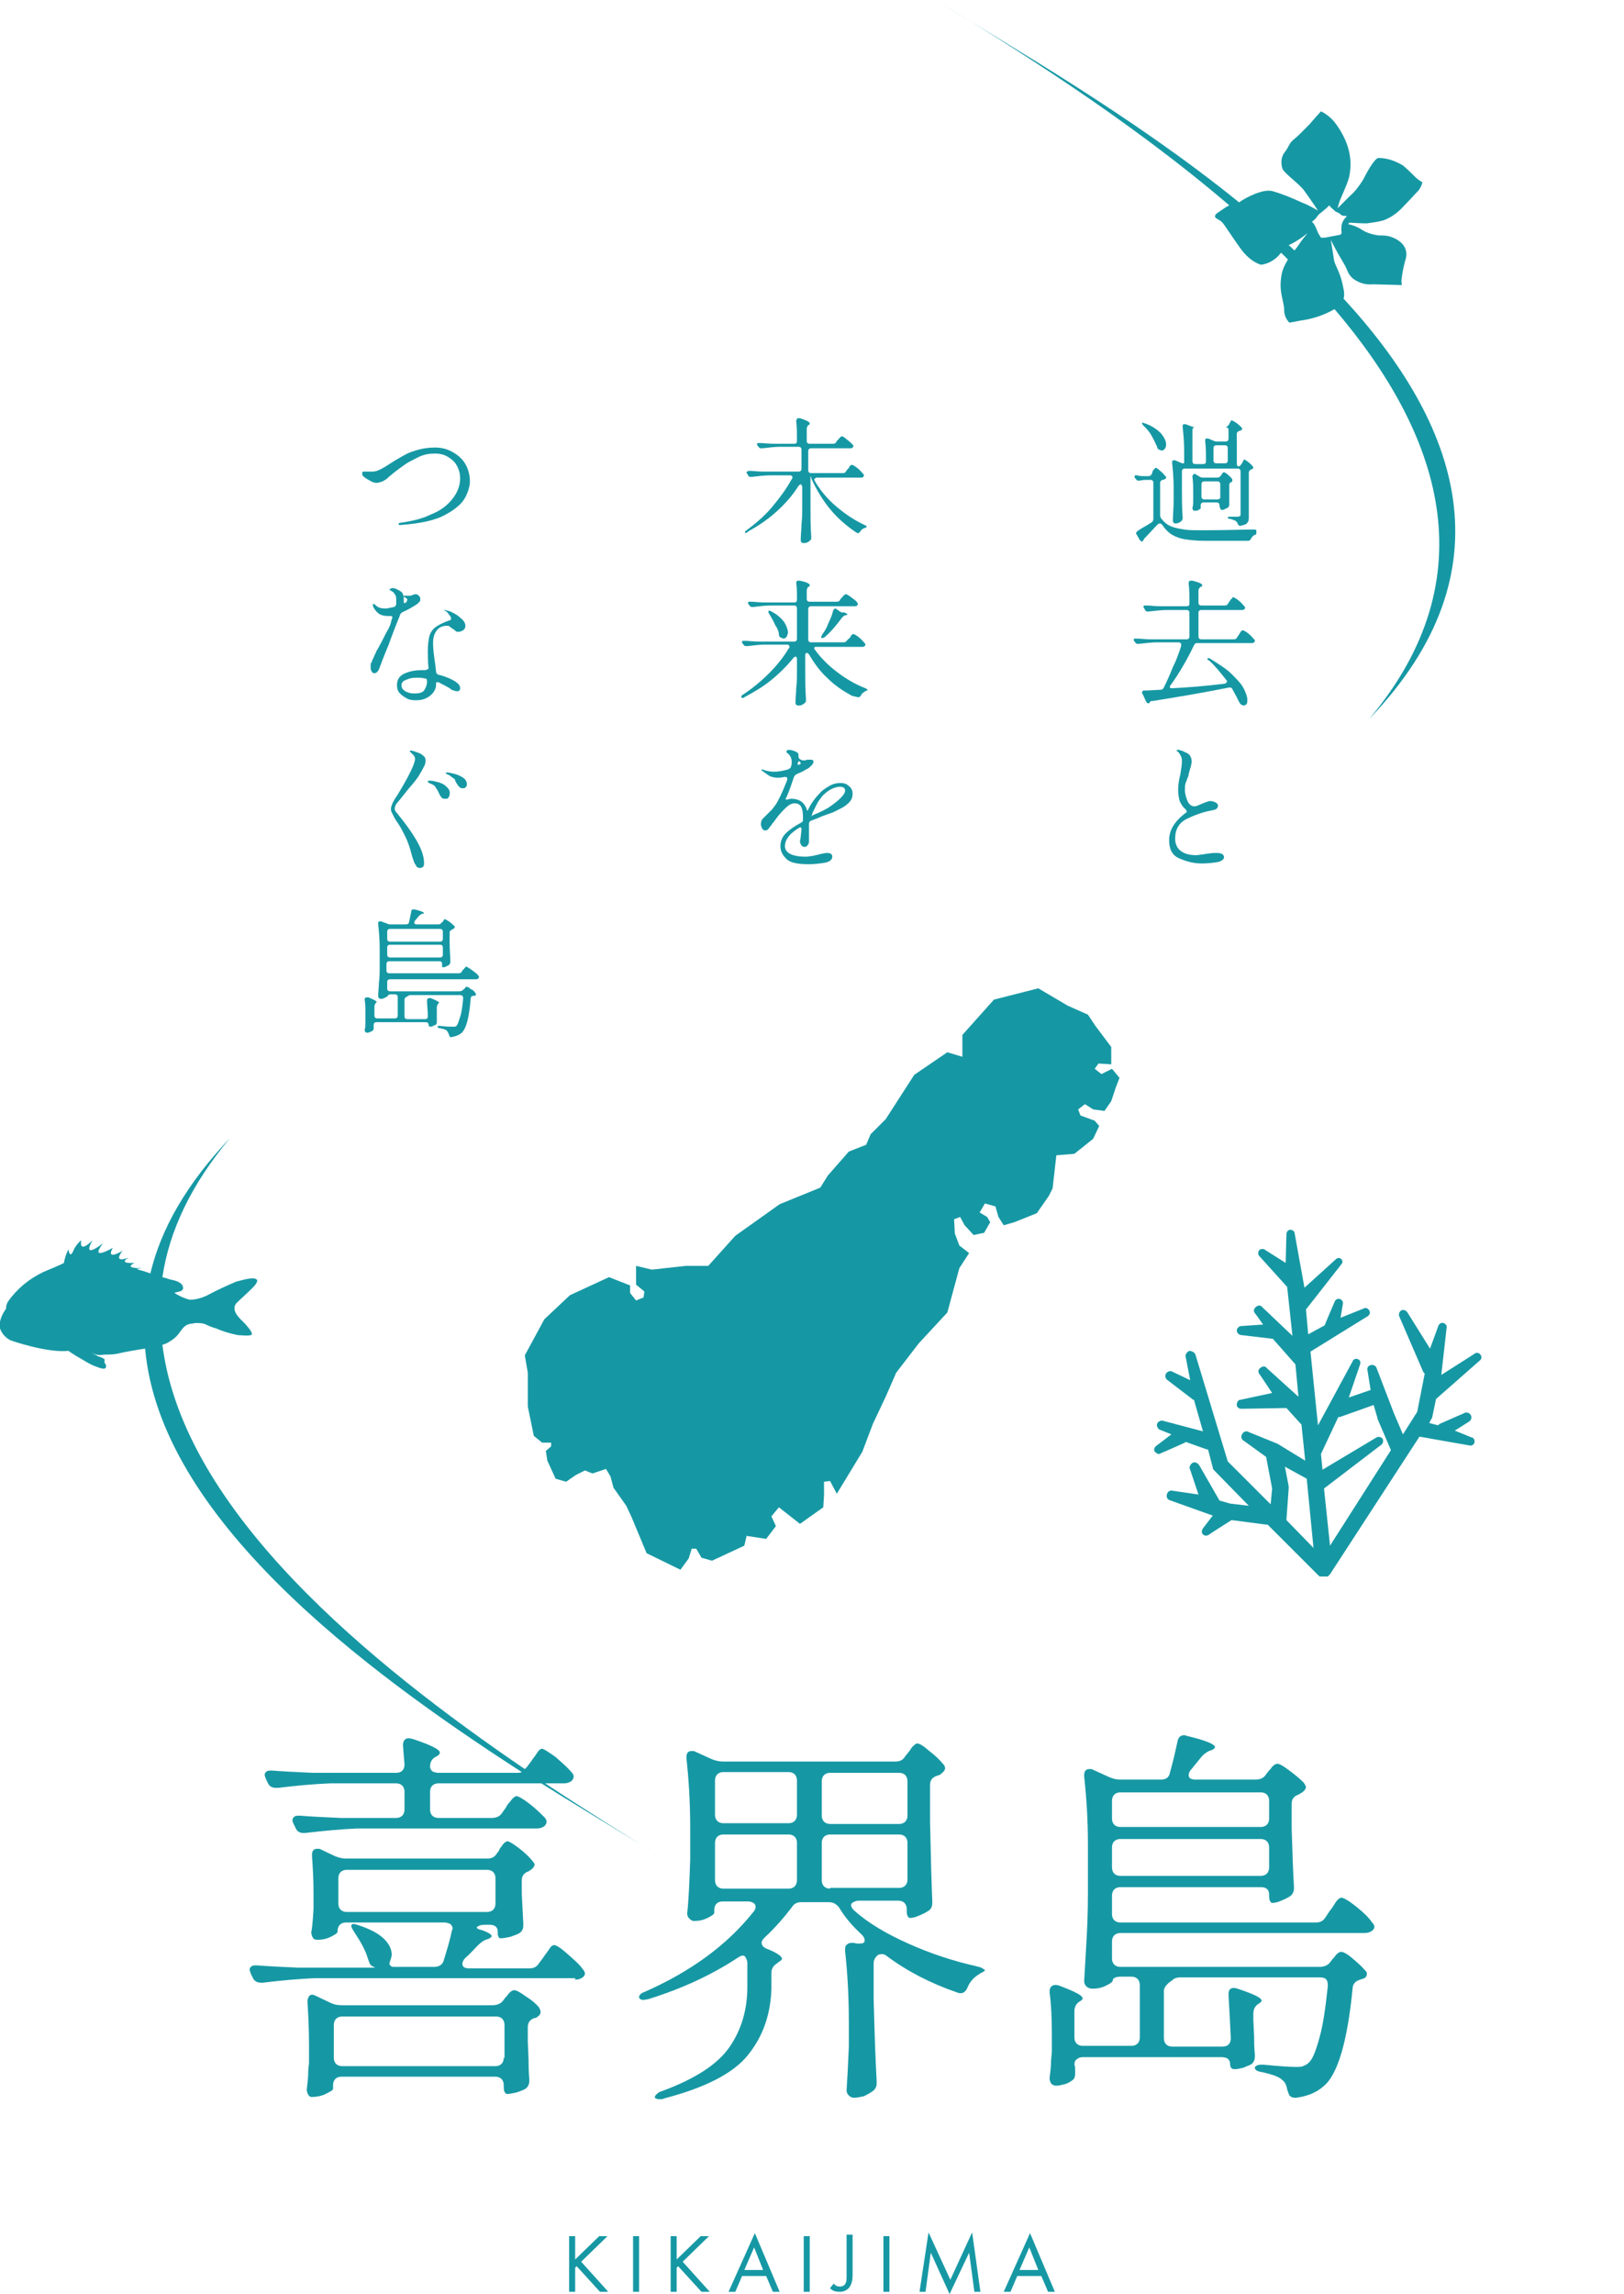 <?xml version="1.0" encoding="utf-8"?>
<!-- Generator: Adobe Illustrator 26.0.2, SVG Export Plug-In . SVG Version: 6.00 Build 0)  -->
<svg version="1.1" id="title_logo.svg" xmlns="http://www.w3.org/2000/svg" xmlns:xlink="http://www.w3.org/1999/xlink" x="0px"
	 y="0px" viewBox="0 0 216 305" style="enable-background:new 0 0 216 305;" xml:space="preserve">
<style type="text/css">
	.st0{fill-rule:evenodd;clip-rule:evenodd;fill:#1698A4;}
</style>
<g>
	<polygon class="st0" points="80.8,297.3 79.7,297.3 76.5,300.4 76.5,297.3 75.7,297.3 75.7,304.7 76.5,304.7 76.5,301.5 
		76.7,301.3 79.8,304.7 80.9,304.7 77.3,300.7 	"/>
	<rect x="84.2" y="297.3" class="st0" width="0.8" height="7.4"/>
	<polygon class="st0" points="94.3,297.3 93.2,297.3 90,300.4 90,297.3 89.2,297.3 89.2,304.7 90,304.7 90,301.5 90.2,301.3 
		93.3,304.7 94.4,304.7 90.8,300.7 	"/>
	<path class="st0" d="M96.9,304.7h0.9l0.9-2.1h3.2l0.9,2.1h0.9l-3.3-7.8L96.9,304.7z M99,301.8l1.3-3l1.2,3H99z"/>
	<rect x="106.9" y="297.3" class="st0" width="0.8" height="7.4"/>
	<path class="st0" d="M112.6,302.6c0,0.5,0,0.9-0.3,1.2c-0.1,0.1-0.3,0.2-0.6,0.2c-0.3,0-0.6-0.1-0.8-0.4l-0.5,0.6
		c0.3,0.4,0.8,0.5,1.3,0.5s0.9-0.2,1.2-0.5c0.4-0.5,0.5-1.1,0.5-1.7v-5.4h-0.8C112.6,297.1,112.6,302.6,112.6,302.6z"/>
	<rect x="117.5" y="297.3" class="st0" width="0.8" height="7.4"/>
	<polygon class="st0" points="126.4,303.1 123.5,296.8 122.3,304.7 123.1,304.7 123.8,299.5 126.3,305 128.9,299.5 129.6,304.7 
		130.4,304.7 129.3,296.8 	"/>
	<path class="st0" d="M133.5,304.7h0.9l0.9-2.1h3.2l0.9,2.1h0.9l-3.3-7.8L133.5,304.7z M135.6,301.8l1.3-3l1.2,3H135.6z"/>
	<path class="st0" d="M76.5,263.2c0.4,0,0.7-0.1,1-0.3c0.2-0.2,0.3-0.3,0.3-0.5s-0.1-0.4-0.3-0.6c-0.4-0.6-1.1-1.2-2-2
		s-1.5-1.2-1.8-1.2c-0.1,0-0.3,0.1-0.4,0.2s-0.3,0.4-0.5,0.7c-0.2,0.3-0.4,0.5-0.5,0.7l-0.6,0.8c-0.3,0.5-0.7,0.7-1.3,0.7h-8
		c-0.6,0-0.9-0.2-0.9-0.6c0-0.2,0.1-0.5,0.4-0.8c0.6-0.5,1.1-1.1,1.6-1.6c0.4-0.4,0.8-0.7,1.1-0.8l0.3-0.1c0.3-0.1,0.5-0.3,0.5-0.4
		c0-0.2-0.6-0.6-1.7-0.9c-0.3-0.1-0.4-0.3-0.1-0.4c0.3-0.2,0.7-0.2,1.2-0.2h0.3c0.7,0,1.1,0.3,1.1,0.9c0,0.3,0,0.5,0.1,0.7
		s0.2,0.2,0.3,0.2c0.4,0,0.8-0.1,1.3-0.2c0.5-0.2,0.9-0.3,1.2-0.5c0.3-0.2,0.5-0.5,0.5-1v-0.3l-0.2-3.9V250c0-0.6,0.3-1,0.9-1.2
		l0.3-0.2c0.3-0.2,0.5-0.5,0.5-0.7c0-0.1-0.1-0.3-0.3-0.5c-0.4-0.5-1-1.1-1.8-1.7c-0.8-0.6-1.3-0.9-1.5-0.9c-0.1,0-0.3,0.1-0.4,0.2
		c-0.1,0.1-0.3,0.3-0.4,0.5c-0.2,0.2-0.3,0.4-0.3,0.5l-0.3,0.4c-0.3,0.5-0.7,0.7-1.3,0.7H46c-0.4,0-0.9-0.1-1.4-0.3l-1.9-0.9
		c-0.1-0.1-0.3-0.1-0.5-0.1c-0.5,0-0.7,0.3-0.7,0.8v0.2c0.1,1.4,0.2,3,0.2,4.9v2.1c-0.1,1.7-0.2,2.7-0.3,3.1c0,0.3,0.1,0.5,0.2,0.7
		c0.1,0.2,0.3,0.3,0.6,0.3c0.6,0,1.2-0.1,1.8-0.4s0.9-0.5,0.9-0.7v-0.1c0-0.3,0.1-0.6,0.3-0.8s0.5-0.3,0.8-0.3h13.1
		c0.3,0,0.6,0.1,0.8,0.2c0.2,0.2,0.3,0.4,0.3,0.6l-0.1,0.3c-0.2,1-0.6,2.4-1.1,4c-0.2,0.6-0.7,0.8-1.3,0.8h-5.1
		c-0.3,0-0.5,0-0.6-0.1s-0.2-0.2-0.2-0.3c0-0.2,0.1-0.4,0.2-0.7c0-0.1,0.1-0.3,0.1-0.5c0-0.7-0.3-1.4-1-2.1s-1.8-1.3-3.3-1.8
		c-0.3-0.1-0.6-0.2-0.7-0.2c-0.2,0-0.3,0-0.3,0.1c-0.2,0.1,0,0.5,0.4,1.1c0.8,1.2,1.4,2.3,1.7,3.3c0.1,0.3,0.2,0.6,0.3,0.8
		c0.1,0.2,0.3,0.3,0.5,0.4l0.2,0.1H39.6c-2.4-0.1-4.2-0.2-5.4-0.3c-0.3,0-0.6,0-0.7,0.1c-0.2,0.1-0.3,0.3-0.3,0.5
		c0,0.1,0.1,0.3,0.2,0.6l0.2,0.4c0.2,0.5,0.6,0.7,1.1,0.7H35c2.4-0.3,4.7-0.5,6.9-0.6h34.6V263.2z M46.1,254.2
		c-0.3,0-0.6-0.1-0.8-0.3s-0.3-0.5-0.3-0.8v-3.4c0-0.3,0.1-0.6,0.3-0.8s0.5-0.3,0.8-0.3h18.7c0.3,0,0.6,0.1,0.8,0.3
		c0.2,0.2,0.3,0.5,0.3,0.8v3.4c0,0.3-0.1,0.6-0.3,0.8c-0.2,0.2-0.5,0.3-0.8,0.3H46.1z"/>
	<path class="st0" d="M69.9,265.4c-0.7-0.5-1.2-0.8-1.5-0.8c-0.2,0-0.4,0.1-0.7,0.4c-0.2,0.3-0.4,0.5-0.5,0.6l-0.3,0.4
		c-0.3,0.4-0.8,0.6-1.4,0.6H45.4c-0.5,0-1-0.1-1.4-0.3l-1.9-0.9c-0.2-0.1-0.4-0.2-0.6-0.2c-0.2,0-0.3,0.1-0.4,0.2
		c-0.1,0.2-0.2,0.4-0.2,0.6v0.2c0.1,1.6,0.2,3.5,0.2,5.7v2.3c0,0.3-0.1,0.7-0.1,1.2c0,0.8-0.1,1.6-0.2,2.4c0,0.3,0.1,0.5,0.2,0.7
		c0.1,0.2,0.3,0.3,0.4,0.3c0.6,0,1.3-0.1,1.9-0.4c0.6-0.3,1-0.5,1-0.7v-0.5c0-0.3,0.1-0.6,0.3-0.8c0.2-0.2,0.5-0.3,0.8-0.3h20.5
		c0.3,0,0.6,0.1,0.8,0.3c0.2,0.2,0.3,0.5,0.3,0.8v0.1c0,0.3,0,0.6,0.1,0.8c0.1,0.2,0.2,0.3,0.3,0.3c0.4,0,0.8-0.1,1.3-0.2
		c0.5-0.2,0.9-0.3,1.2-0.5c0.3-0.2,0.5-0.6,0.5-1v-0.3c-0.1-1.1-0.1-2-0.1-2.6l-0.1-2.3v-2c0-0.6,0.3-1,0.9-1.2c0.1,0,0.2,0,0.3-0.1
		c0.3-0.2,0.5-0.4,0.5-0.7c0-0.2-0.1-0.4-0.2-0.6C71.3,266.4,70.7,265.9,69.9,265.4z M67,273.6c0,0.3-0.1,0.6-0.3,0.8
		c-0.2,0.2-0.5,0.3-0.8,0.3H45.5c-0.3,0-0.6-0.1-0.8-0.3c-0.2-0.2-0.3-0.5-0.3-0.8v-4.4c0-0.3,0.1-0.6,0.3-0.8
		c0.2-0.2,0.5-0.3,0.8-0.3H66c0.3,0,0.6,0.1,0.8,0.3c0.2,0.2,0.3,0.5,0.3,0.8v4.4H67z"/>
	<path class="st0" d="M130.5,261.6c-0.2-0.1-0.4-0.1-0.7-0.2c-3.1-0.7-6.1-1.7-9-3s-5.3-2.7-7.2-4.4c-0.3-0.3-0.4-0.5-0.4-0.7
		s0.1-0.3,0.3-0.4c0.2-0.1,0.4-0.2,0.7-0.2h5.3c0.3,0,0.6,0.1,0.8,0.3c0.2,0.2,0.3,0.5,0.3,0.8v0.1c0,0.3,0,0.6,0.1,0.8
		s0.2,0.3,0.3,0.3c0.3,0,0.8-0.1,1.2-0.3c0.5-0.2,0.9-0.4,1.2-0.6c0.4-0.2,0.6-0.6,0.6-1.1v-0.2c-0.1-2.3-0.2-5.9-0.3-10.6v-4.9
		c0-0.6,0.3-1,0.9-1.2c0.1,0,0.2-0.1,0.3-0.1c0.1,0,0.2-0.1,0.3-0.2c0.3-0.2,0.5-0.5,0.5-0.7s-0.1-0.4-0.2-0.5
		c-0.5-0.6-1.1-1.2-1.9-1.8c-0.8-0.7-1.3-1-1.6-1c-0.2,0-0.4,0.2-0.7,0.5c-0.2,0.3-0.4,0.6-0.5,0.7l-0.4,0.5
		c-0.3,0.5-0.7,0.7-1.3,0.7h-23c-0.4,0-0.9-0.1-1.4-0.3l-2.2-1c-0.1-0.1-0.3-0.1-0.5-0.1c-0.5,0-0.7,0.3-0.7,0.8v0.2
		c0.3,2.7,0.5,5.8,0.5,9.2v4.2c-0.1,3-0.2,5.4-0.4,7.2c0,0.3,0.1,0.5,0.3,0.7c0.2,0.2,0.4,0.3,0.6,0.3c0.6,0,1.2-0.1,1.8-0.4
		c0.6-0.3,0.9-0.5,0.9-0.7v-0.4c0-0.3,0.1-0.6,0.3-0.8c0.2-0.2,0.5-0.3,0.8-0.3h3.4c0.3,0,0.5,0.1,0.7,0.2s0.3,0.3,0.3,0.5
		s-0.1,0.5-0.3,0.7c-3.5,4.4-8.3,7.9-14.4,10.6c-0.6,0.2-0.8,0.5-0.8,0.7v0.1c0.1,0.2,0.3,0.3,0.6,0.3l0.6-0.1
		c4.5-1.4,8.4-3.2,11.9-5.5c0.3-0.2,0.5-0.3,0.7-0.3s0.3,0.1,0.4,0.3s0.2,0.4,0.2,0.7v3.2c0,3-0.8,5.7-2.4,8s-4.6,4.2-8.9,5.8
		c-0.3,0.1-0.6,0.2-0.7,0.4c-0.2,0.1-0.3,0.3-0.3,0.4v0.1c0.1,0.1,0.3,0.2,0.6,0.2c0.2,0,0.5,0,0.6-0.1c5.4-1.4,9.2-3.3,11.2-5.8
		s3-5.4,3.1-8.8v-2.1c0-0.6,0.3-1,0.8-1.3l0.1-0.1c0.3-0.2,0.5-0.3,0.5-0.5c0-0.3-0.7-0.8-2-1.3c-0.5-0.2-0.7-0.5-0.7-0.8
		c0-0.2,0.1-0.4,0.4-0.7c1.4-1.3,2.6-2.7,3.6-4c0.3-0.5,0.7-0.7,1.3-0.7h3.6c0.6,0,1,0.2,1.4,0.7c0.7,1.2,1.7,2.4,3,3.6
		c0.3,0.3,0.4,0.5,0.4,0.8s-0.2,0.4-0.7,0.4H114l-0.5-0.1c-0.3,0-0.6,0-0.8,0.2c-0.2,0.1-0.3,0.3-0.3,0.6v0.3
		c0.3,2.7,0.5,5.9,0.5,9.3v3.4c-0.1,2.4-0.2,4.3-0.3,5.8c0,0.3,0.1,0.5,0.3,0.7c0.2,0.2,0.4,0.3,0.7,0.3c0.4,0,0.8-0.1,1.3-0.2
		c0.4-0.2,0.8-0.4,1.2-0.7c0.3-0.2,0.5-0.6,0.5-1v-0.3c-0.2-3.6-0.3-7.2-0.4-10.8V261c0-0.4,0.2-0.8,0.6-1.1
		c0.3-0.1,0.4-0.1,0.5-0.1c0.2,0,0.5,0.1,0.7,0.3c2.7,2,5.8,3.6,9.3,4.8c0.2,0.1,0.4,0.1,0.5,0.1c0.4,0,0.7-0.3,0.9-0.8
		c0.3-0.7,0.8-1.3,1.5-1.7c0.1-0.1,0.3-0.2,0.5-0.3s0.3-0.2,0.3-0.3C130.8,261.8,130.7,261.7,130.5,261.6z M106,250
		c0,0.3-0.1,0.6-0.3,0.8c-0.2,0.2-0.5,0.3-0.8,0.3h-8.7c-0.3,0-0.6-0.1-0.8-0.3c-0.2-0.2-0.3-0.5-0.3-0.8v-5c0-0.3,0.1-0.6,0.3-0.8
		c0.2-0.2,0.5-0.3,0.8-0.3h8.7c0.3,0,0.6,0.1,0.8,0.3s0.3,0.5,0.3,0.8V250z M106,241.3c0,0.3-0.1,0.6-0.3,0.8
		c-0.2,0.2-0.5,0.3-0.8,0.3h-8.7c-0.3,0-0.6-0.1-0.8-0.3c-0.2-0.2-0.3-0.5-0.3-0.8v-4.6c0-0.3,0.1-0.6,0.3-0.8
		c0.2-0.2,0.5-0.3,0.8-0.3h8.7c0.3,0,0.6,0.1,0.8,0.3s0.3,0.5,0.3,0.8V241.3z M109.3,236.8c0-0.3,0.1-0.6,0.3-0.8
		c0.2-0.2,0.5-0.3,0.8-0.3h9.2c0.3,0,0.6,0.1,0.8,0.3c0.2,0.2,0.3,0.5,0.3,0.8v4.6c0,0.3-0.1,0.6-0.3,0.8c-0.2,0.2-0.5,0.3-0.8,0.3
		h-9.2c-0.3,0-0.6-0.1-0.8-0.3c-0.2-0.2-0.3-0.5-0.3-0.8V236.8z M110.4,251.1c-0.3,0-0.6-0.1-0.8-0.3c-0.2-0.2-0.3-0.5-0.3-0.8v-5
		c0-0.3,0.1-0.6,0.3-0.8c0.2-0.2,0.5-0.3,0.8-0.3h9.2c0.3,0,0.6,0.1,0.8,0.3c0.2,0.2,0.3,0.5,0.3,0.8v4.9c0,0.3-0.1,0.6-0.3,0.8
		c-0.2,0.2-0.5,0.3-0.8,0.3h-9.2V251.1z"/>
	<path class="st0" d="M180.4,253.5c-1-0.8-1.7-1.2-2-1.2c-0.1,0-0.3,0.1-0.5,0.3s-0.3,0.4-0.5,0.7s-0.3,0.5-0.5,0.7l-0.6,0.9
		c-0.3,0.5-0.7,0.7-1.3,0.7h-26c-0.3,0-0.6-0.1-0.8-0.3s-0.3-0.5-0.3-0.8V252c0-0.3,0.1-0.6,0.3-0.8s0.5-0.3,0.8-0.3h18.7
		c0.7,0,1.1,0.3,1.1,1c0,0.3,0,0.6,0.1,0.8s0.2,0.3,0.3,0.3c0.3,0,0.8-0.1,1.2-0.3c0.5-0.2,0.9-0.4,1.2-0.6c0.3-0.2,0.5-0.6,0.5-1
		v-0.3c-0.1-1.7-0.2-4.3-0.3-7.6v-3.4c0-0.6,0.3-1,0.9-1.2l0.5-0.3c0.3-0.2,0.5-0.5,0.5-0.7c0-0.1-0.1-0.3-0.3-0.6
		c-0.5-0.5-1.1-1-1.9-1.6c-0.8-0.6-1.3-0.9-1.6-0.9c-0.2,0-0.4,0.1-0.7,0.4c-0.2,0.3-0.4,0.5-0.5,0.6l-0.3,0.4
		c-0.3,0.5-0.8,0.7-1.4,0.7h-8c-0.6,0-0.9-0.2-0.9-0.6c0-0.2,0.1-0.5,0.3-0.7l1.3-1.6c0.3-0.4,0.7-0.7,1.1-0.9l0.3-0.1
		c0.3-0.1,0.5-0.3,0.5-0.4c0-0.4-1.2-0.9-3.7-1.5c-0.1,0-0.2-0.1-0.4-0.1c-0.5,0-0.8,0.3-0.9,0.9c-0.3,1.4-0.6,2.7-1,4.1
		c-0.1,0.6-0.5,0.9-1.2,0.9H149c-0.5,0-0.9-0.1-1.4-0.3l-2.2-1c-0.1-0.1-0.3-0.1-0.5-0.1c-0.5,0-0.7,0.3-0.7,0.8v0.2
		c0.3,2.7,0.5,5.7,0.5,9.1v6.4c0,2.6-0.1,4.8-0.2,6.5c-0.1,1.7-0.2,3.4-0.3,5.2c0,0.3,0.1,0.5,0.3,0.7s0.5,0.3,0.8,0.3
		c0.6,0,1.2-0.1,1.8-0.4s0.9-0.5,0.9-0.7c0-0.3,0.4-0.5,1.1-0.5h1.4c0.3,0,0.6,0.1,0.8,0.3c0.2,0.2,0.3,0.5,0.3,0.8v7
		c0,0.3-0.1,0.6-0.3,0.8c-0.2,0.2-0.5,0.3-0.8,0.3H144c-0.3,0-0.6-0.1-0.8-0.3c-0.2-0.2-0.3-0.5-0.3-0.8v-3.5c0-0.5,0.2-1,0.7-1.3
		c0.2-0.1,0.4-0.3,0.4-0.4c0-0.4-1-0.9-3.1-1.7c-0.3-0.1-0.5-0.1-0.5-0.1c-0.5,0-0.8,0.3-0.8,0.9v0.1c0.2,1.4,0.3,3.3,0.3,5.6v2.3
		l-0.1,1.1c0,0.8-0.1,1.6-0.2,2.4c0,0.3,0.1,0.5,0.2,0.7c0.2,0.2,0.4,0.3,0.7,0.3s0.7-0.1,1.1-0.2c0.4-0.1,0.7-0.3,1-0.5
		s0.4-0.5,0.4-0.9v-0.4c0-0.3,0-0.6-0.1-0.8c0-0.3,0.1-0.6,0.3-0.7c0.2-0.2,0.5-0.3,0.8-0.3h18.5c0.3,0,0.6,0.1,0.8,0.2
		c0.2,0.2,0.3,0.4,0.3,0.6c0,0.6,0.2,0.8,0.6,0.8c0.4,0,0.8-0.1,1.2-0.2c0.4-0.2,0.8-0.3,1.1-0.5c0.3-0.3,0.4-0.6,0.4-1v-0.3
		c-0.1-1-0.1-1.8-0.1-2.4l-0.1-2.1v-0.9c0-0.5,0.2-1,0.7-1.3c0.2-0.1,0.4-0.3,0.4-0.4c0-0.4-1.1-0.9-3.2-1.6
		c-0.3-0.1-0.5-0.1-0.5-0.1c-0.5,0-0.7,0.3-0.7,0.8v0.2c0.1,1.6,0.2,3.5,0.3,5.7c0,0.7-0.4,1.1-1.1,1.1h-6.7c-0.3,0-0.6-0.1-0.8-0.3
		c-0.2-0.2-0.3-0.5-0.3-0.8v-6.3c0-0.4,0.3-0.8,0.8-1.2c0,0,0.2-0.1,0.4-0.3s0.6-0.3,0.9-0.3h18.7c0.7,0,1,0.3,1,1v0.2
		c-0.3,2.8-0.6,5-1.1,6.8s-0.9,2.9-1.5,3.4c-0.2,0.2-0.5,0.3-0.7,0.4s-0.6,0.1-1,0.1c-0.8,0-2.2-0.1-4.3-0.3c-0.3,0-0.6,0-0.8,0.1
		s-0.3,0.2-0.3,0.3c0,0.3,0.3,0.5,1,0.6c1.3,0.3,2.2,0.6,2.6,1c0.4,0.3,0.6,0.7,0.7,1.3c0.1,0.3,0.2,0.6,0.3,0.8
		c0.2,0.2,0.4,0.3,0.7,0.3h0.2c1.5-0.2,2.7-0.7,3.6-1.5c1.9-1.5,3.2-5.9,3.9-13c0-0.3,0.1-0.6,0.3-0.8c0.2-0.2,0.4-0.3,0.7-0.4
		l0.3-0.1c0.4-0.1,0.6-0.3,0.6-0.7c0-0.2-0.1-0.3-0.3-0.5c-0.4-0.5-1-1-1.7-1.6s-1.2-0.8-1.4-0.8s-0.4,0.1-0.7,0.4
		c-0.2,0.3-0.4,0.5-0.5,0.6l-0.3,0.4c-0.3,0.4-0.8,0.6-1.4,0.6H149c-0.3,0-0.6-0.1-0.8-0.3c-0.2-0.2-0.3-0.5-0.3-0.8v-2.3
		c0-0.3,0.1-0.6,0.3-0.8c0.2-0.2,0.5-0.3,0.8-0.3h32.5c0.4,0,0.7-0.1,1-0.3c0.2-0.2,0.3-0.3,0.3-0.5s-0.1-0.4-0.3-0.6
		C182.1,255,181.4,254.3,180.4,253.5z M147.9,239.4c0-0.3,0.1-0.6,0.3-0.8s0.5-0.3,0.8-0.3h18.7c0.3,0,0.6,0.1,0.8,0.3
		s0.3,0.5,0.3,0.8v2.4c0,0.3-0.1,0.6-0.3,0.8s-0.5,0.3-0.8,0.3H149c-0.3,0-0.6-0.1-0.8-0.3s-0.3-0.5-0.3-0.8V239.4z M147.9,245.6
		c0-0.3,0.1-0.6,0.3-0.8s0.5-0.3,0.8-0.3h18.7c0.3,0,0.6,0.1,0.8,0.3s0.3,0.5,0.3,0.8v2.7c0,0.3-0.1,0.6-0.3,0.8s-0.5,0.3-0.8,0.3
		H149c-0.3,0-0.6-0.1-0.8-0.3s-0.3-0.5-0.3-0.8V245.6z"/>
	<path class="st0" d="M157.4,61.6c-0.1,0-0.2,0-0.4-0.1l-0.7-0.3c0,0-0.1,0-0.2,0c-0.2,0-0.2,0.1-0.2,0.3v0.1c0.1,0.9,0.2,2,0.2,3.2
		v1.6c0,1.2-0.1,2.1-0.1,2.8c0,0.1,0,0.2,0.1,0.3c0.1,0.1,0.1,0.1,0.2,0.1c0.3,0,0.6-0.1,0.8-0.3c0.1-0.1,0.2-0.2,0.2-0.4v-0.1
		c-0.1-1.3-0.1-2.7-0.1-4v-2.1c0-0.1,0-0.2,0.1-0.3s0.2-0.1,0.3-0.1h7c0.1,0,0.2,0,0.3,0.1s0.1,0.2,0.1,0.3v5.7c0,0.1,0,0.2-0.1,0.2
		c0,0-0.1,0.1-0.2,0.1h-0.4c-0.3,0-0.6,0-0.7,0c-0.2,0-0.3,0-0.3,0.1s0.1,0.2,0.4,0.2c0.3,0.1,0.6,0.2,0.7,0.3
		c0.1,0.1,0.2,0.2,0.2,0.3c0.1,0.2,0.2,0.3,0.3,0.3h0.1c0.5-0.1,0.8-0.2,0.9-0.4c0.2-0.2,0.2-0.5,0.2-0.9v-5.7c0-0.1,0-0.2,0.1-0.3
		c0-0.1,0.1-0.1,0.2-0.2c0,0,0,0,0.1,0c0.1-0.1,0.2-0.1,0.2-0.2c0,0,0-0.1-0.1-0.2c-0.1-0.2-0.4-0.4-0.6-0.6
		c-0.3-0.2-0.4-0.3-0.5-0.3c0,0-0.1,0-0.1,0.1c0,0-0.1,0.1-0.1,0.2c0,0.1-0.1,0.1-0.1,0.2l-0.1,0.1c-0.1,0.2-0.2,0.3-0.4,0.3
		c-0.1,0-0.2-0.1-0.2-0.4v-3.9c0-0.2,0.1-0.3,0.3-0.4c0.1,0,0.2-0.1,0.3-0.1c0.1-0.1,0.1-0.1,0.1-0.2c0-0.1,0-0.1-0.1-0.2
		c-0.2-0.2-0.4-0.4-0.7-0.6c-0.3-0.2-0.5-0.3-0.6-0.3c0,0-0.1,0-0.1,0.1c0,0-0.1,0.1-0.1,0.2c-0.1,0.1-0.1,0.1-0.1,0.2l-0.1,0.1
		c-0.1,0.2-0.3,0.3-0.5,0.3H159c-0.2,0-0.3,0-0.5-0.1l-0.8-0.3c0,0-0.1,0-0.2,0c-0.2,0-0.2,0.1-0.2,0.3v0.1c0.1,0.9,0.2,2,0.2,3.2
		v1.8C157.5,61.4,157.5,61.6,157.4,61.6z M163.3,61.2c0,0.1,0,0.2-0.1,0.3s-0.2,0.1-0.3,0.1h-1.1c-0.1,0-0.2,0-0.3-0.1
		s-0.1-0.2-0.1-0.3v-1.6c0-0.1,0-0.2,0.1-0.3s0.2-0.1,0.3-0.1h1.1c0.1,0,0.2,0,0.3,0.1s0.1,0.2,0.1,0.3V61.2z M158.6,57.2
		c0-0.1,0-0.2,0.1-0.3s0.2-0.1,0.3-0.1h4c0.1,0,0.2,0,0.3,0.1s0.1,0.2,0.1,0.3v1.1c0,0.1,0,0.2-0.1,0.3s-0.2,0.1-0.3,0.1h-1.1
		c-0.1,0-0.3,0-0.5-0.1l-0.7-0.3c0,0-0.1,0-0.2,0c-0.2,0-0.2,0.1-0.2,0.3v0.1c0.1,0.8,0.1,1.7,0.1,2.6c0,0.3-0.1,0.4-0.4,0.4h-1
		c-0.1,0-0.2,0-0.3-0.1s-0.1-0.2-0.1-0.3L158.6,57.2L158.6,57.2z"/>
	<path class="st0" d="M167.1,70.5C167.1,70.4,167.1,70.4,167.1,70.5c-0.1-0.1-0.2-0.1-0.3-0.1h-0.1c-1.4,0-3.6,0.1-6.7,0.1
		c-1.1,0-1.9,0-2.5-0.1s-1.2-0.2-1.7-0.4c-0.5-0.2-0.9-0.5-1.3-1c-0.1-0.1-0.2-0.3-0.2-0.5v-4.3c0-0.2,0.1-0.3,0.3-0.4
		c0.1,0,0.2,0,0.3-0.1c0.1,0,0.2-0.1,0.2-0.2c0-0.1,0-0.1-0.1-0.2c-0.2-0.2-0.4-0.5-0.7-0.7c-0.3-0.3-0.5-0.4-0.6-0.4
		c0,0-0.1,0-0.1,0.1c0,0-0.1,0.1-0.2,0.2c-0.1,0.1-0.1,0.2-0.1,0.2l-0.1,0.3c-0.1,0.2-0.2,0.3-0.5,0.3h-0.4c-0.4,0-0.8,0-1-0.1
		c-0.1,0-0.2,0-0.3,0s-0.1,0.1-0.1,0.2c0,0,0,0.1,0.1,0.2l0.1,0.1c0.1,0.2,0.2,0.2,0.3,0.2s0.1,0,0.2,0c0.4-0.1,0.7-0.1,1-0.1h0.4
		c0.1,0,0.2,0,0.3,0.1s0.1,0.2,0.1,0.3V69c0,0.2-0.1,0.4-0.3,0.5c-0.8,0.5-1.4,0.8-1.8,1.1c-0.1,0.1-0.2,0.2-0.2,0.3
		c0,0,0,0.1,0.1,0.2l0.4,0.7c0.1,0.1,0.2,0.2,0.3,0.2h0.1v-0.1c0,0,0.1-0.1,0.2-0.3c0.6-0.6,1.2-1.3,1.8-1.9
		c0.1-0.1,0.2-0.1,0.3-0.1s0.2,0.1,0.3,0.2c0.4,0.6,0.8,1,1.3,1.3s1.1,0.5,1.7,0.6c0.7,0.1,1.5,0.2,2.6,0.2h5.8
		c0.2,0,0.3-0.1,0.4-0.3c0.1-0.2,0.3-0.4,0.5-0.5c0.1,0,0.2-0.1,0.2-0.1C167.1,70.5,167.1,70.5,167.1,70.5z"/>
	<path class="st0" d="M162.5,67.8c0.1,0,0.2,0,0.4-0.1c0.1-0.1,0.3-0.1,0.4-0.2c0.1-0.1,0.2-0.2,0.2-0.4V67c0-0.4,0-0.7,0-1v-0.8
		v-0.7c0-0.2,0.1-0.4,0.3-0.4l0,0c0.1-0.1,0.1-0.1,0.1-0.3c0-0.1,0-0.1-0.1-0.2c-0.1-0.2-0.3-0.3-0.5-0.5s-0.4-0.3-0.5-0.3
		s-0.1,0-0.2,0.1c-0.1,0.1-0.1,0.2-0.1,0.2l-0.1,0.1c-0.1,0.2-0.3,0.3-0.5,0.3h-1.8c-0.2,0-0.3,0-0.5-0.1l-0.5-0.3
		c-0.1,0-0.1-0.1-0.2-0.1s-0.1,0-0.2,0.1c0,0.1-0.1,0.1-0.1,0.2v0.1c0.1,0.7,0.1,1.4,0.1,2v0.8v0.4c0,0.3,0,0.6-0.1,0.9
		c0,0.1,0,0.2,0.1,0.3c0,0.1,0.1,0.1,0.2,0.1c0.2,0,0.4,0,0.5-0.1c0.2-0.1,0.3-0.2,0.3-0.2v-0.4c0-0.1,0-0.2,0.1-0.3
		c0.1-0.1,0.2-0.1,0.3-0.1h1.7c0.1,0,0.2,0,0.3,0.1s0.1,0.2,0.1,0.3v0.1C162.3,67.7,162.4,67.8,162.5,67.8z M162.2,66.3
		c-0.1,0.1-0.2,0.1-0.3,0.1h-1.7c-0.1,0-0.2,0-0.3-0.1s-0.1-0.2-0.1-0.3v-1.6c0-0.1,0-0.2,0.1-0.3c0.1-0.1,0.2-0.1,0.3-0.1h1.7
		c0.1,0,0.2,0,0.3,0.1s0.1,0.2,0.1,0.3V66C162.3,66.2,162.3,66.3,162.2,66.3z"/>
	<path class="st0" d="M153.9,59.4c0,0.2,0.1,0.3,0.3,0.4c0.1,0,0.2,0.1,0.3,0.1c0.2,0,0.3-0.1,0.4-0.2c0.1-0.1,0.2-0.3,0.2-0.6
		c0-0.4-0.2-0.9-0.7-1.5c-0.5-0.5-1.2-1-2.1-1.3c-0.1,0-0.2-0.1-0.3-0.1s-0.1,0-0.1,0.1s0.1,0.2,0.2,0.3c0.4,0.4,0.8,0.8,1.1,1.4
		C153.5,58.5,153.7,59,153.9,59.4z"/>
	<path class="st0" d="M158.8,85.8c0.1-0.2,0.2-0.3,0.4-0.3h7.3c0.1,0,0.2,0,0.3-0.1s0.1-0.1,0.1-0.2s0-0.1-0.1-0.2
		c-0.2-0.2-0.4-0.5-0.8-0.8c-0.4-0.3-0.6-0.4-0.7-0.4c0,0-0.1,0-0.2,0.1c-0.1,0.1-0.1,0.1-0.2,0.3c-0.1,0.1-0.1,0.2-0.2,0.3
		l-0.2,0.3c-0.1,0.2-0.3,0.2-0.5,0.2h-4.2c-0.1,0-0.2,0-0.3-0.1s-0.1-0.2-0.1-0.3v-3.1c0-0.1,0-0.2,0.1-0.3c0.1-0.1,0.2-0.1,0.3-0.1
		h5.4c0.1,0,0.2,0,0.3-0.1s0.1-0.1,0.1-0.2c0,0,0-0.1-0.1-0.2c-0.2-0.2-0.4-0.5-0.8-0.8c-0.4-0.3-0.6-0.4-0.7-0.4c0,0-0.1,0-0.1,0.1
		s-0.1,0.1-0.2,0.2c-0.1,0.1-0.1,0.2-0.2,0.3l-0.2,0.3c-0.1,0.2-0.3,0.2-0.5,0.2h-3c-0.1,0-0.2,0-0.3-0.1s-0.1-0.2-0.1-0.3v-1.6
		c0-0.2,0.1-0.3,0.3-0.5h0.1c0.1-0.1,0.1-0.1,0.1-0.2c0-0.2-0.5-0.4-1.3-0.6c-0.1,0-0.2,0-0.2,0c-0.2,0-0.3,0.1-0.3,0.3v0.1
		c0.1,0.8,0.1,1.7,0.1,2.6c0,0.3-0.1,0.4-0.4,0.4h-3.4c-0.8,0-1.5-0.1-1.9-0.1c-0.1,0-0.2,0-0.3,0s-0.1,0.1-0.1,0.2s0,0.1,0.1,0.2
		l0.1,0.2c0.1,0.2,0.2,0.2,0.4,0.2h0.1c0.9-0.1,1.7-0.2,2.4-0.2h2.6c0.1,0,0.2,0,0.3,0.1s0.1,0.2,0.1,0.3v3.1c0,0.1,0,0.2-0.1,0.3
		c-0.1,0.1-0.2,0.1-0.3,0.1h-4.7c-0.8,0-1.5-0.1-1.9-0.1c-0.1,0-0.2,0-0.3,0s-0.1,0.1-0.1,0.2s0,0.1,0.1,0.2l0.1,0.1
		c0.1,0.2,0.2,0.2,0.4,0.2h0.1c0.9-0.1,1.7-0.2,2.4-0.2h2.8c0.1,0,0.2,0,0.3,0.1c0.1,0,0.1,0.1,0.1,0.2c0,0,0,0.1,0,0.2
		c-0.3,0.9-0.6,1.8-1.1,2.8c-0.4,1-0.8,1.9-1.2,2.7c-0.1,0.2-0.2,0.3-0.4,0.3l-1.8,0.1h-0.4c-0.2,0-0.3,0.1-0.3,0.3
		c0,0.1,0,0.1,0.1,0.2l0.4,0.9c0.1,0.2,0.2,0.3,0.3,0.3s0.2,0,0.2-0.1l0.1-0.1c0-0.1,0.1-0.1,0.3-0.1c3.8-0.6,7.2-1.2,10.2-1.8h0.1
		c0.1,0,0.3,0.1,0.3,0.2c0.4,0.7,0.7,1.3,0.9,1.7c0.1,0.2,0.2,0.3,0.3,0.4c0.1,0,0.2,0.1,0.3,0.1c0.2,0,0.3-0.1,0.4-0.2
		c0.1-0.1,0.1-0.3,0.1-0.6c0-0.4-0.2-0.9-0.5-1.5s-0.9-1.2-1.6-1.9c-0.7-0.7-1.7-1.3-2.8-2c-0.1-0.1-0.2-0.1-0.3-0.1h-0.1v0.1
		c0,0.1,0.1,0.2,0.2,0.2c0.8,0.7,1.5,1.6,2.3,2.6c0.1,0.1,0.1,0.2,0.1,0.2c0,0.1-0.1,0.2-0.3,0.3c-2.5,0.3-4.9,0.5-7,0.6
		c-0.2,0-0.3,0-0.3-0.2c0-0.1,0-0.1,0.1-0.2C156.7,89.7,157.8,87.9,158.8,85.8z"/>
	<path class="st0" d="M157.8,108c-1.5,1.1-2.3,2.3-2.3,3.7c0,1.2,0.4,2,1.3,2.4c0.9,0.4,1.9,0.7,3,0.7c0.9,0,1.7-0.1,2.2-0.2
		s0.8-0.4,0.8-0.6c0-0.4-0.3-0.6-1-0.6c-0.2,0-0.6,0-1.2,0.1c-0.1,0-0.2,0-0.6,0.1c-0.3,0-0.6,0.1-0.9,0.1c-0.9,0-1.6-0.2-2.1-0.6
		s-0.7-1-0.7-1.6c0-1.2,0.5-2.1,1.5-2.6s2.1-0.9,3.1-1.1c0.4-0.1,0.6-0.1,0.8-0.2s0.3-0.3,0.3-0.5c0-0.1-0.1-0.3-0.3-0.4
		s-0.5-0.2-0.7-0.2s-0.5,0.1-1,0.3c-0.2,0.1-0.5,0.2-0.7,0.3c-0.2,0.1-0.4,0.1-0.5,0.1c-0.2,0-0.4-0.1-0.6-0.3
		c-0.2-0.2-0.3-0.5-0.4-0.8c-0.1-0.3-0.2-0.7-0.2-1c0-0.4,0-0.7,0.1-1s0.2-0.5,0.3-0.8c0.1-0.2,0.1-0.4,0.1-0.4
		c0-0.1,0.1-0.2,0.1-0.4c0.1-0.2,0.1-0.4,0.2-0.6c0-0.2,0.1-0.4,0.1-0.6c0-0.4-0.1-0.6-0.2-0.8c-0.1-0.2-0.4-0.4-0.7-0.5
		c-0.1-0.1-0.3-0.1-0.4-0.2c-0.2,0-0.3-0.1-0.4-0.1c-0.2,0-0.3,0-0.3,0.1c0,0,0,0.1,0.1,0.1c0.1,0.1,0.2,0.1,0.2,0.2
		c0.1,0.1,0.2,0.3,0.3,0.5s0.1,0.4,0.1,0.7c0,0.4-0.1,0.9-0.2,1.6c-0.2,0.8-0.3,1.5-0.3,2.1s0.1,1.1,0.2,1.5
		c0.2,0.4,0.4,0.8,0.8,1.1c0.1,0.1,0.1,0.2,0.1,0.3C157.9,107.8,157.9,107.9,157.8,108z"/>
	<path class="st0" d="M99.6,70.6c1.3-0.7,2.6-1.6,3.7-2.6s2.1-2.1,2.9-3.4c0.1-0.1,0.2-0.2,0.3-0.2c0.1,0,0.1,0,0.1,0.1
		s0.1,0.1,0.1,0.2V67c0,1.1,0,2-0.1,2.7c0,0.7-0.1,1.4-0.1,2.1c0,0.1,0,0.2,0.1,0.3c0.1,0.1,0.2,0.1,0.3,0.1c0.2,0,0.3,0,0.5-0.1
		s0.3-0.2,0.4-0.3c0.1-0.1,0.1-0.2,0.1-0.3v-0.1c-0.1-1.4-0.1-2.7-0.1-4v-4.1l0,0c0,0,0.1,0.1,0.1,0.3c0.7,1.5,1.5,2.9,2.6,4.2
		c1,1.2,2.2,2.2,3.4,3c0.1,0,0.1,0.1,0.2,0.1s0.2-0.1,0.3-0.2c0.1-0.2,0.3-0.4,0.6-0.5c0,0,0.1,0,0.2-0.1c0.1,0,0.1-0.1,0.1-0.1
		s-0.1-0.1-0.3-0.2c-1.3-0.6-2.5-1.4-3.7-2.4s-2.2-2.2-2.9-3.4c0-0.1-0.1-0.1-0.1-0.2c0-0.1,0-0.1,0.1-0.2c0.1,0,0.1-0.1,0.2-0.1
		h5.9c0.1,0,0.3,0,0.3-0.1c0.1-0.1,0.1-0.1,0.1-0.2c0-0.1,0-0.1-0.1-0.2c-0.2-0.2-0.4-0.5-0.8-0.8s-0.6-0.4-0.7-0.4
		c0,0-0.1,0-0.2,0.1s-0.1,0.1-0.2,0.3c-0.1,0.1-0.1,0.2-0.2,0.2l-0.2,0.3c-0.1,0.2-0.3,0.2-0.5,0.2h-4.1c-0.1,0-0.2,0-0.3-0.1
		c-0.1-0.1-0.1-0.2-0.1-0.3V60c0-0.1,0-0.2,0.1-0.3s0.2-0.1,0.3-0.1h5.2c0.1,0,0.2,0,0.3-0.1c0.1-0.1,0.1-0.1,0.1-0.2
		c0-0.1,0-0.1-0.1-0.2c-0.2-0.2-0.4-0.4-0.8-0.7c-0.3-0.3-0.6-0.4-0.6-0.4s-0.1,0-0.2,0.1s-0.1,0.1-0.2,0.2
		c-0.1,0.1-0.1,0.2-0.2,0.2l-0.2,0.3c-0.1,0.2-0.3,0.2-0.5,0.2h-3c-0.1,0-0.2,0-0.3-0.1c-0.1-0.1-0.1-0.2-0.1-0.3V57
		c0-0.2,0.1-0.3,0.2-0.5h0.1c0.1-0.1,0.1-0.1,0.1-0.2c0-0.2-0.4-0.4-1.3-0.7c-0.1,0-0.1,0-0.2,0s-0.2,0-0.2,0.1s-0.1,0.1-0.1,0.2V56
		c0.1,0.8,0.1,1.7,0.1,2.6c0,0.3-0.1,0.4-0.4,0.4H103c-0.8,0-1.5-0.1-1.9-0.1c-0.1,0-0.2,0-0.3,0c-0.1,0-0.1,0.1-0.1,0.2
		c0,0.1,0,0.1,0.1,0.2l0.1,0.1c0.1,0.2,0.2,0.2,0.4,0.2h0.1c0.9-0.1,1.7-0.2,2.4-0.2h2.4c0.1,0,0.2,0,0.3,0.1
		c0.1,0.1,0.1,0.2,0.1,0.3v2.5c0,0.1,0,0.2-0.1,0.3s-0.2,0.1-0.3,0.1h-4.6c-0.8,0-1.5-0.1-1.9-0.1c-0.2,0-0.4,0.1-0.4,0.2
		c0,0.1,0,0.1,0.1,0.2l0.1,0.2c0.1,0.2,0.2,0.2,0.4,0.2h0.1c0.9-0.1,1.7-0.2,2.4-0.2h2.7c0.2,0,0.3,0.1,0.3,0.3c0,0.1,0,0.1-0.1,0.2
		c-0.7,1.3-1.6,2.5-2.6,3.7c-1,1.2-2.2,2.2-3.4,3.1c-0.2,0.1-0.2,0.2-0.2,0.3v0.1C99.3,70.8,99.4,70.8,99.6,70.6z"/>
	<path class="st0" d="M114.2,92.7c0.1,0,0.2-0.1,0.3-0.2c0.1-0.3,0.3-0.4,0.6-0.6c0,0,0.1-0.1,0.2-0.1s0.1-0.1,0.1-0.1
		s-0.1-0.1-0.3-0.2c-1.3-0.5-2.5-1.2-3.7-2.1s-2.2-1.9-3-3c-0.1-0.1-0.1-0.2-0.1-0.2c0-0.2,0.1-0.2,0.3-0.2h6.1c0.1,0,0.2,0,0.3-0.1
		c0.1-0.1,0.1-0.1,0.1-0.2s0-0.1-0.1-0.2c-0.2-0.2-0.4-0.5-0.8-0.8s-0.6-0.4-0.7-0.4c0,0-0.1,0-0.2,0.1s-0.1,0.1-0.2,0.3
		c-0.1,0.1-0.1,0.2-0.2,0.2l-0.3,0.3c-0.1,0.2-0.3,0.2-0.5,0.2h-4.2c-0.1,0-0.2,0-0.3-0.1c-0.1-0.1-0.1-0.2-0.1-0.3v-4
		c0-0.1,0-0.2,0.1-0.3c0.1-0.1,0.2-0.1,0.3-0.1h5.8c0.1,0,0.2,0,0.3-0.1c0.1-0.1,0.1-0.1,0.1-0.2c0,0,0-0.1-0.1-0.2
		c-0.1-0.2-0.4-0.4-0.8-0.7c-0.4-0.3-0.6-0.4-0.7-0.4c0,0-0.1,0-0.2,0.1s-0.1,0.1-0.2,0.2s-0.1,0.2-0.2,0.2l-0.2,0.3
		c-0.1,0.2-0.3,0.2-0.5,0.2h-3.5c-0.1,0-0.2,0-0.3-0.1c-0.1-0.1-0.1-0.2-0.1-0.3v-1.1c0-0.2,0.1-0.3,0.2-0.5h0.1
		c0.1-0.1,0.1-0.1,0.1-0.2c0-0.2-0.4-0.4-1.3-0.6c-0.1,0-0.2,0-0.2,0c-0.2,0-0.3,0.1-0.3,0.3l0,0c0.1,0.6,0.1,1.3,0.1,2.2
		c0,0.3-0.1,0.4-0.4,0.4h-3.8c-0.8,0-1.5-0.1-1.9-0.1c-0.1,0-0.2,0-0.3,0c-0.1,0-0.1,0.1-0.1,0.2c0,0,0,0.1,0.1,0.2l0.1,0.1
		c0.1,0.2,0.2,0.2,0.4,0.2h0.1c0.8-0.1,1.6-0.2,2.4-0.2h3c0.1,0,0.2,0,0.3,0.1c0.1,0.1,0.1,0.2,0.1,0.3v4c0,0.1,0,0.2-0.1,0.3
		c-0.1,0.1-0.2,0.1-0.3,0.1H101c-0.8,0-1.5-0.1-1.9-0.1c-0.1,0-0.2,0-0.3,0c-0.1,0-0.1,0.1-0.1,0.2s0,0.1,0.1,0.2l0.1,0.1
		c0.1,0.2,0.2,0.2,0.4,0.2h0.1c0.9-0.1,1.7-0.2,2.4-0.2h2.9c0.1,0,0.2,0,0.2,0.1c0.1,0,0.1,0.1,0.1,0.2s0,0.2-0.1,0.2
		c-0.7,1.2-1.6,2.3-2.6,3.3c-1.1,1.1-2.2,2-3.4,2.8c-0.2,0.1-0.3,0.2-0.3,0.3v0.1l0.1,0.1c0.1,0,0.2,0,0.3-0.1
		c1.3-0.7,2.5-1.4,3.6-2.3s2.1-1.9,2.9-2.9c0.1-0.1,0.2-0.2,0.3-0.2c0.1,0,0.2,0.1,0.2,0.3v1.5c0,0.9,0,1.7-0.1,2.4
		c0,0.6-0.1,1.3-0.1,1.9c0,0.1,0,0.2,0.1,0.3c0.1,0.1,0.2,0.1,0.3,0.1c0.2,0,0.3,0,0.5-0.1s0.3-0.2,0.4-0.3c0.1-0.1,0.1-0.2,0.1-0.3
		V93c-0.1-1.4-0.1-2.7-0.1-4v-1.9c0-0.2,0.1-0.3,0.2-0.3s0.2,0.1,0.3,0.2c0.7,1.2,1.5,2.3,2.5,3.2c1,1,2.1,1.7,3.2,2.3
		C114.1,92.7,114.1,92.7,114.2,92.7z"/>
	<path class="st0" d="M103.6,84.4c0,0.2,0.1,0.3,0.3,0.4c0.1,0,0.2,0.1,0.3,0.1c0.2,0,0.3-0.1,0.4-0.2c0.1-0.2,0.2-0.4,0.2-0.6
		c0-0.4-0.2-0.9-0.5-1.4c-0.4-0.5-0.9-1-1.7-1.4c-0.1-0.1-0.2-0.1-0.3-0.1c-0.1,0-0.1,0-0.1,0.1c0,0,0,0.2,0.1,0.3
		c0.3,0.5,0.6,1,0.8,1.5C103.4,83.5,103.6,84,103.6,84.4z"/>
	<path class="st0" d="M111.7,81.3l-0.4-0.3c-0.1,0-0.1-0.1-0.2-0.1s-0.2,0.1-0.3,0.3c-0.1,0.5-0.3,1-0.6,1.6
		c-0.2,0.6-0.5,1.1-0.8,1.5l-0.1,0.2c0,0.1-0.1,0.1-0.1,0.2c0,0,0,0.1,0.1,0.1c0.1,0.1,0.2,0,0.4-0.1c0.8-0.7,1.5-1.5,2.3-2.6
		c0.1-0.1,0.2-0.2,0.4-0.3h0.1c0.1,0,0.2-0.1,0.2-0.1c0-0.1-0.2-0.2-0.5-0.3C112,81.5,111.9,81.4,111.7,81.3z"/>
	<path class="st0" d="M106.5,111.2c0,0.3-0.1,0.5-0.1,0.7s0.1,0.3,0.2,0.5c0.1,0.1,0.2,0.2,0.4,0.2c0.2,0,0.3-0.1,0.4-0.2
		s0.2-0.3,0.2-0.5c0-0.1,0-0.6,0-1.5c0-0.4,0-0.7,0-0.9c0-0.2,0.1-0.3,0.3-0.4c0.3-0.1,0.5-0.2,0.8-0.3c0.2-0.1,0.5-0.2,0.7-0.3
		l1.4-0.5c0.8-0.4,1.5-0.7,1.9-1.1c0.5-0.4,0.7-0.8,0.7-1.4c0-0.4-0.2-0.8-0.5-1c-0.3-0.3-0.7-0.4-1.1-0.4c-0.5,0-1,0.1-1.5,0.4
		s-1,0.6-1.3,1c-0.6,0.6-1.1,1.3-1.5,2.1c0,0.1-0.1,0.2-0.1,0.2s-0.1-0.1-0.1-0.2c-0.3-0.9-1-1.4-2-1.4c-0.2,0-0.3,0-0.5,0.1h-0.2
		c-0.1,0-0.1,0-0.1-0.1c0,0,0-0.1,0.1-0.2c0.4-0.9,0.7-1.8,1-2.7c0.1-0.2,0.2-0.3,0.4-0.4c0.5-0.2,0.9-0.4,1.2-0.6
		c0.3-0.1,0.5-0.3,0.7-0.5s0.3-0.4,0.3-0.5c0-0.2-0.1-0.3-0.4-0.3c-0.1,0-0.2,0-0.4,0c-0.1,0-0.2,0.1-0.4,0.1c-0.2,0-0.3,0-0.5-0.1
		s-0.3-0.2-0.3-0.5l0,0c0-0.2,0-0.3-0.1-0.4s-0.3-0.2-0.6-0.3c-0.3-0.1-0.5-0.1-0.6-0.1c-0.2,0-0.3,0.1-0.3,0.3c0,0,0,0.1,0.1,0.1
		c0.4,0.3,0.6,0.7,0.6,1.2c0,0.2,0,0.4-0.1,0.6c0,0.2-0.2,0.3-0.4,0.4c-0.7,0.2-1.3,0.3-1.9,0.3c-0.4,0-0.9-0.1-1.2-0.2
		c-0.1,0-0.2-0.1-0.3-0.1c-0.1,0-0.1,0-0.1,0.1c0,0,0,0.1,0.1,0.1c0.4,0.3,0.7,0.5,1,0.7c0.3,0.1,0.6,0.2,1,0.2c0.2,0,0.5,0,0.9-0.1
		c0.3,0,0.4,0,0.4,0.2c0,0.1,0,0.1,0,0.2c-0.4,1-0.8,2-1.3,2.9c-0.2,0.4-0.5,0.7-0.7,1c-0.3,0.3-0.6,0.6-1,1l-0.3,0.3
		c-0.1,0.1-0.2,0.4-0.2,0.7c0,0.2,0.1,0.4,0.2,0.6s0.3,0.2,0.5,0.2c0.1,0,0.2-0.1,0.3-0.2c0.1-0.1,0.2-0.3,0.4-0.5
		c0.1-0.2,0.2-0.3,0.3-0.4c0.4-0.6,0.9-1.2,1.4-1.7s0.9-0.8,1.4-0.8c0.8,0,1.1,0.6,1.1,1.9v0.3c0,0.2-0.1,0.3-0.3,0.4
		c-0.9,0.5-1.5,0.9-2,1.4s-0.7,1.1-0.7,1.7c0,0.7,0.3,1.2,0.8,1.7s1.5,0.7,3,0.7c0.7,0,1.5-0.1,2.1-0.2s1-0.4,1-0.8
		c0-0.3-0.2-0.5-0.7-0.5c-0.3,0-0.6,0.1-1.1,0.2c-0.3,0.1-0.5,0.1-0.8,0.2c-0.3,0-0.6,0.1-0.9,0.1c-1.8,0-2.8-0.5-2.8-1.4
		c0-0.5,0.2-0.9,0.5-1.3s0.7-0.7,1.3-1.1c0.1,0,0.1-0.1,0.2-0.1c0.2,0,0.2,0.1,0.2,0.3l0,0L106.5,111.2z M107.9,108.6l0.2-0.6
		c0.2-0.4,0.4-0.8,0.6-1.2s0.5-0.7,0.7-1c0.4-0.4,0.8-0.7,1.2-0.9c0.4-0.2,0.8-0.3,1.1-0.3c0.5,0,0.7,0.2,0.7,0.5s-0.2,0.6-0.6,1
		s-0.9,0.8-1.5,1.2c-0.3,0.2-1,0.6-2,1l-0.4,0.2L107.9,108.6L107.9,108.6z M106.3,101.2L106.3,101.2L106.3,101.2
		c0.2,0.2,0.2,0.2,0.2,0.3c0,0,0,0.1-0.1,0.1l-0.2,0.1c-0.1,0-0.1,0-0.1-0.2C106.2,101.2,106.2,101.2,106.3,101.2z"/>
	<path class="st0" d="M48.3,63.3c0.2,0.2,0.5,0.4,0.9,0.6c0.3,0.2,0.6,0.3,0.9,0.3c0.2,0,0.5-0.1,0.8-0.2c0.3-0.2,0.6-0.3,0.8-0.6
		c0.3-0.2,0.5-0.4,0.5-0.4c0.6-0.5,1.2-0.9,1.6-1.2c0.4-0.3,1-0.6,1.8-1s1.5-0.5,2.3-0.5c0.5,0,1.1,0.1,1.6,0.4
		c0.5,0.3,0.9,0.6,1.2,1.1s0.5,1.1,0.5,1.8c0,0.9-0.3,1.8-1,2.7s-1.6,1.6-2.9,2.1c-1.2,0.6-2.6,0.9-4,1.1c-0.2,0-0.3,0.1-0.3,0.2
		s0.1,0.1,0.3,0.1c2.6-0.2,4.6-0.6,6-1.4c1.3-0.7,2.2-1.5,2.6-2.3c0.4-0.8,0.6-1.5,0.6-2.1c0-0.8-0.2-1.6-0.6-2.3
		c-0.4-0.7-1-1.2-1.7-1.6c-0.7-0.4-1.5-0.6-2.3-0.6s-1.6,0.1-2.3,0.3s-1.3,0.4-1.8,0.7s-1.1,0.6-1.7,1c-0.6,0.4-1.1,0.7-1.5,0.9
		s-0.7,0.3-1.1,0.3c-0.1,0-0.3,0-0.6,0s-0.4,0-0.5,0c-0.2,0-0.2,0-0.2,0.1S48.1,63.1,48.3,63.3z"/>
	<path class="st0" d="M56.5,89.1L56.5,89.1c-0.2,0-0.3,0-0.5,0c-0.9,0-1.7,0.2-2.3,0.5s-0.9,0.8-0.9,1.5c0,0.4,0.1,0.8,0.4,1.1
		c0.3,0.3,0.6,0.5,1,0.7s0.8,0.2,1.2,0.2c0.7,0,1.3-0.2,1.8-0.6S58,91.6,58,91v-0.2c0-0.1,0.1-0.1,0.2-0.1c0.1,0,0.2,0,0.3,0.1
		c0.4,0.2,0.8,0.4,1.3,0.7c0.2,0.2,0.4,0.3,0.6,0.3c0.1,0.1,0.3,0.1,0.4,0.1c0.1,0,0.2,0,0.3-0.1s0.1-0.2,0.1-0.3
		c0-0.2-0.1-0.5-0.4-0.7c-0.2-0.2-0.6-0.4-1-0.6c-0.5-0.2-1-0.4-1.5-0.5c-0.2-0.1-0.3-0.2-0.3-0.4l-0.1-0.9
		c-0.2-1.3-0.3-2.2-0.3-2.9c0-0.8,0.2-1.3,0.5-1.7c0.3-0.4,0.8-0.6,1.3-0.6c0.2,0,0.3,0,0.4,0.1c0.1,0.1,0.3,0.2,0.4,0.3
		c0.2,0.1,0.3,0.2,0.4,0.3C60.7,84,60.8,84,61,84s0.4-0.1,0.6-0.2c0.2-0.2,0.3-0.3,0.3-0.6c0-0.3-0.2-0.7-0.6-1
		c-0.4-0.4-0.8-0.6-1.2-0.8c-0.1-0.1-0.3-0.1-0.5-0.2c-0.2,0-0.3-0.1-0.4-0.1c-0.1,0-0.1,0-0.1,0s0,0.1,0.1,0.1
		c0.2,0.1,0.4,0.3,0.5,0.5c0.2,0.2,0.3,0.4,0.3,0.5c0,0.2-0.1,0.3-0.3,0.3c-0.8,0.3-1.4,0.6-1.8,0.9c-0.4,0.3-0.7,0.8-0.8,1.2
		c-0.1,0.5-0.2,1.1-0.2,2c0,0.5,0,1.2,0.1,2.3C56.8,89,56.7,89.1,56.5,89.1z M56.8,90.6L56.8,90.6c0,0.5-0.2,0.9-0.4,1.2
		c-0.2,0.3-0.7,0.4-1.3,0.4c-0.5,0-0.8-0.1-1.2-0.3c-0.3-0.2-0.5-0.4-0.5-0.8c0-0.3,0.2-0.6,0.6-0.7c0.4-0.2,0.8-0.3,1.4-0.3
		c0.3,0,0.7,0,1.1,0.1C56.7,90.2,56.8,90.3,56.8,90.6z"/>
	<path class="st0" d="M51.5,83.9c-0.3,0.5-0.6,1.2-1,1.9c-0.1,0.2-0.2,0.4-0.4,0.7c-0.1,0.3-0.3,0.6-0.4,0.9
		c-0.1,0.2-0.2,0.4-0.3,0.7c-0.1,0.1-0.1,0.2-0.1,0.2s0,0.1,0,0.3c0,0.3,0,0.5,0.1,0.6c0.1,0.2,0.2,0.3,0.3,0.3s0.3,0,0.4-0.1
		c0.1-0.1,0.2-0.2,0.3-0.4c0.3-0.8,0.7-1.9,1.3-3.3c0.5-1.4,1-2.7,1.5-3.9c0-0.2,0.2-0.3,0.3-0.4c0.7-0.3,1.4-0.7,2-1.1
		c0.1-0.1,0.2-0.2,0.3-0.3c0.1-0.1,0.1-0.2,0.1-0.4c0-0.2-0.1-0.3-0.2-0.4c-0.1-0.1-0.2-0.2-0.4-0.2c-0.1,0-0.2,0-0.4,0.1
		c-0.1,0-0.2,0.1-0.3,0.1h-0.7c-0.1,0-0.2,0-0.2,0.1c0,0,0,0.1,0.1,0.1s0.2,0.1,0.2,0.1c0.1,0.1,0.2,0.2,0.2,0.2s0,0.1-0.1,0.2
		c0,0.1,0,0.1-0.1,0.2l-0.2,0.1c0,0-0.1,0-0.1-0.2v-0.3c0,0,0-0.1,0-0.2c0-0.3-0.1-0.5-0.2-0.7c-0.2-0.2-0.4-0.3-0.8-0.5
		c-0.2-0.1-0.3-0.1-0.5-0.1c-0.1,0-0.2,0-0.3,0.1c-0.1,0-0.1,0.1-0.1,0.1s0.1,0.1,0.3,0.2s0.3,0.2,0.4,0.4c0.2,0.2,0.2,0.5,0.2,0.9
		c0,0.2,0,0.3,0,0.4c0,0.2-0.2,0.4-0.3,0.4c-0.5,0.1-0.9,0.2-1.1,0.2c-0.6,0-1-0.1-1.3-0.4c-0.1-0.1-0.2-0.2-0.3-0.2s-0.1,0-0.1,0.1
		s0,0.2,0.1,0.4c0.2,0.3,0.4,0.6,0.7,0.8c0.3,0.2,0.7,0.3,1.2,0.3c0.1,0,0.1,0,0.2,0c0.1,0,0.1,0,0.2,0c0.1,0,0.2,0.1,0.2,0.2
		c0,0,0,0.1-0.1,0.2C52,82.9,51.8,83.4,51.5,83.9z"/>
	<path class="st0" d="M60.9,104.4c0.1,0.1,0.2,0.3,0.3,0.3c0.1,0.1,0.2,0.1,0.4,0.1c0.1,0,0.2,0,0.3-0.1s0.2-0.2,0.2-0.4
		c0-0.4-0.2-0.7-0.5-0.9c-0.3-0.2-0.7-0.4-1.1-0.5c-0.4-0.1-0.8-0.2-1-0.2s-0.2,0-0.2,0.1c0,0,0,0.1,0.1,0.1s0.1,0.1,0.2,0.1
		c0.1,0,0.2,0.1,0.2,0.1c0.3,0.2,0.5,0.4,0.7,0.5C60.5,103.8,60.7,104.1,60.9,104.4z"/>
	<path class="st0" d="M55,104.1c0.4-0.5,0.7-0.9,0.9-1.3c0.2-0.3,0.4-0.7,0.6-1.1c0.1-0.3,0.1-0.5,0.1-0.6c0-0.3-0.1-0.5-0.4-0.7
		c-0.2-0.2-0.5-0.3-0.8-0.4s-0.5-0.2-0.7-0.2s-0.2,0-0.2,0.1c0,0,0.1,0.1,0.2,0.2c0.1,0.1,0.2,0.2,0.3,0.3c0.1,0.1,0.2,0.3,0.2,0.5
		s-0.1,0.5-0.2,0.8c-0.4,1-1.1,2.3-2.2,4.1c-0.3,0.4-0.5,0.8-0.6,1c-0.1,0.3-0.2,0.5-0.2,0.7s0,0.3,0.1,0.5s0.2,0.4,0.4,0.8
		c0.2,0.3,0.3,0.5,0.4,0.6c0.4,0.6,0.7,1.2,1,1.8s0.6,1.4,0.9,2.6c0.2,0.6,0.3,1,0.5,1.2c0.1,0.3,0.3,0.4,0.6,0.4
		c0.2,0,0.3-0.1,0.4-0.2c0.1-0.1,0.1-0.3,0.1-0.5c0-0.9-0.4-2-1.2-3.3s-1.6-2.3-2.4-3.3c-0.2-0.2-0.3-0.4-0.3-0.6s0.1-0.4,0.2-0.6
		C53.4,106.1,54.1,105.1,55,104.1z"/>
	<path class="st0" d="M59.4,104.6c-0.3-0.3-0.7-0.5-1.1-0.6c-0.4-0.1-0.7-0.2-1-0.2c-0.1,0-0.2,0-0.3,0s-0.1,0-0.1,0.1
		s0.1,0.2,0.4,0.3c0.3,0.1,0.6,0.3,0.7,0.6c0.2,0.2,0.3,0.5,0.5,0.9c0.1,0.2,0.2,0.3,0.3,0.4s0.3,0.1,0.4,0.1c0.2,0,0.3,0,0.4-0.1
		s0.2-0.3,0.2-0.5C59.9,105.2,59.7,104.9,59.4,104.6z"/>
	<path class="st0" d="M62,128.5c-0.1,0.1-0.1,0.1-0.2,0.2c-0.1,0.1-0.1,0.2-0.2,0.2l-0.2,0.3c-0.1,0.2-0.3,0.2-0.5,0.2h-9.1
		c-0.1,0-0.2,0-0.3-0.1s-0.1-0.2-0.1-0.3v-0.8c0-0.1,0-0.2,0.1-0.3c0.1-0.1,0.2-0.1,0.3-0.1h6.6c0.3,0,0.4,0.1,0.4,0.4
		c0,0.1,0,0.2,0,0.3s0.1,0.1,0.1,0.1c0.1,0,0.3,0,0.4-0.1c0.2-0.1,0.3-0.1,0.4-0.2c0.1-0.1,0.2-0.2,0.2-0.4v-0.1
		c0-0.6-0.1-1.5-0.1-2.6V124c0-0.2,0.1-0.3,0.3-0.4l0.2-0.1c0.1-0.1,0.2-0.2,0.2-0.2s0-0.1-0.1-0.2c-0.2-0.2-0.4-0.4-0.7-0.6
		s-0.5-0.3-0.5-0.3c-0.1,0-0.2,0.1-0.2,0.2c-0.1,0.1-0.1,0.2-0.2,0.2l-0.1,0.1c-0.1,0.2-0.3,0.2-0.5,0.2h-2.8
		c-0.2,0-0.3-0.1-0.3-0.2s0-0.2,0.1-0.3l0.5-0.6c0.1-0.1,0.2-0.2,0.4-0.3h0.1c0.1,0,0.2-0.1,0.2-0.1c0-0.1-0.4-0.3-1.3-0.5H55
		c-0.2,0-0.3,0.1-0.3,0.3c-0.1,0.5-0.2,1-0.3,1.4c0,0.2-0.2,0.3-0.4,0.3h-2c-0.2,0-0.3,0-0.5-0.1l-0.8-0.3c0,0-0.1,0-0.2,0
		c-0.2,0-0.2,0.1-0.2,0.3v0.1c0.1,0.9,0.2,2,0.2,3.2v2.2c0,0.9,0,1.7-0.1,2.3c0,0.6-0.1,1.2-0.1,1.8c0,0.1,0,0.2,0.1,0.3
		s0.2,0.1,0.3,0.1c0.2,0,0.4-0.1,0.6-0.2c0.2-0.1,0.3-0.2,0.3-0.2c0-0.1,0.1-0.2,0.4-0.2h0.5c0.1,0,0.2,0,0.3,0.1s0.1,0.2,0.1,0.3
		v2.4c0,0.1,0,0.2-0.1,0.3s-0.2,0.1-0.3,0.1h-2.3c-0.1,0-0.2,0-0.3-0.1s-0.1-0.2-0.1-0.3v-1.2c0-0.2,0.1-0.3,0.2-0.5
		c0.1,0,0.1-0.1,0.1-0.1c0-0.1-0.4-0.3-1.1-0.6c-0.1,0-0.2,0-0.2,0c-0.2,0-0.3,0.1-0.3,0.3l0,0c0.1,0.5,0.1,1.2,0.1,2v0.8v0.4
		c0,0.3,0,0.5-0.1,0.8c0,0.1,0,0.2,0.1,0.3s0.1,0.1,0.2,0.1c0.1,0,0.3,0,0.4-0.1c0.1,0,0.3-0.1,0.4-0.2c0.1-0.1,0.1-0.2,0.1-0.3
		v-0.1c0-0.1,0-0.2,0-0.3s0-0.2,0.1-0.3s0.2-0.1,0.3-0.1h6.5c0.1,0,0.2,0,0.3,0.1s0.1,0.1,0.1,0.2c0,0.2,0.1,0.3,0.2,0.3
		c0.1,0,0.3,0,0.4-0.1c0.2-0.1,0.3-0.1,0.4-0.2c0.1-0.1,0.1-0.2,0.1-0.3v-0.1c0-0.3,0-0.6,0-0.9v-0.7v-0.3c0-0.2,0.1-0.3,0.2-0.5
		c0.1,0,0.1-0.1,0.1-0.1c0-0.1-0.4-0.3-1.1-0.6c-0.1,0-0.2,0-0.2,0c-0.2,0-0.3,0.1-0.3,0.3v0.1c0,0.6,0.1,1.2,0.1,2
		c0,0.3-0.1,0.4-0.4,0.4h-2.3c-0.1,0-0.2,0-0.3-0.1s-0.1-0.2-0.1-0.3v-2.2c0-0.1,0.1-0.3,0.3-0.4c0,0,0.1,0,0.2-0.1
		c0.1-0.1,0.2-0.1,0.3-0.1h6.6c0.2,0,0.4,0.1,0.4,0.4v0.1c-0.1,1-0.2,1.8-0.4,2.4c-0.2,0.6-0.3,1-0.5,1.2c-0.1,0.1-0.2,0.1-0.3,0.1
		s-0.2,0-0.3,0c-0.3,0-0.8,0-1.5-0.1c-0.1,0-0.2,0-0.3,0s-0.1,0.1-0.1,0.1c0,0.1,0.1,0.2,0.3,0.2c0.5,0.1,0.8,0.2,0.9,0.3
		c0.1,0.1,0.2,0.3,0.3,0.5c0,0.1,0.1,0.2,0.1,0.3c0.1,0.1,0.1,0.1,0.2,0.1h0c0.5-0.1,0.9-0.2,1.3-0.5c0.7-0.5,1.1-2.1,1.3-4.6
		c0-0.1,0-0.2,0.1-0.3s0.1-0.1,0.3-0.1h0.1c0.1,0,0.2-0.1,0.2-0.2c0-0.1,0-0.1-0.1-0.2c-0.1-0.2-0.3-0.4-0.6-0.5
		c-0.2-0.2-0.4-0.3-0.5-0.3s-0.2,0-0.2,0.1c-0.1,0.1-0.1,0.2-0.2,0.2l-0.1,0.1c-0.1,0.1-0.3,0.2-0.5,0.2h-9.2c-0.1,0-0.2,0-0.3-0.1
		s-0.1-0.2-0.1-0.3v-0.8c0-0.1,0-0.2,0.1-0.3s0.2-0.1,0.3-0.1h11.4c0.1,0,0.2,0,0.3-0.1s0.1-0.1,0.1-0.2s0-0.1-0.1-0.2
		c-0.1-0.2-0.4-0.4-0.8-0.7C62.4,128.7,62.2,128.6,62,128.5C62.1,128.4,62.1,128.4,62,128.5z M51.5,123.9c0-0.1,0-0.2,0.1-0.3
		c0.1-0.1,0.2-0.1,0.3-0.1h6.6c0.1,0,0.2,0,0.3,0.1s0.1,0.2,0.1,0.3v0.9c0,0.1,0,0.2-0.1,0.3c-0.1,0.1-0.2,0.1-0.3,0.1h-6.6
		c-0.1,0-0.2,0-0.3-0.1s-0.1-0.2-0.1-0.3V123.9z M51.5,126c0-0.1,0-0.2,0.1-0.3c0.1-0.1,0.2-0.1,0.3-0.1h6.6c0.1,0,0.2,0,0.3,0.1
		s0.1,0.2,0.1,0.3v0.9c0,0.1,0,0.2-0.1,0.3c-0.1,0.1-0.2,0.1-0.3,0.1h-6.6c-0.1,0-0.2,0-0.3-0.1s-0.1-0.2-0.1-0.3V126z"/>
	<polygon class="st0" points="137.9,161.3 139.5,159 140,158 140.5,153.6 142.9,153.4 145.4,151.4 146.2,149.7 145.6,149 
		143.7,148.3 143.4,147.5 144.3,146.8 145.4,147.5 146.9,147.7 147.8,146.4 148.4,144.6 148.9,143.3 147.9,142.1 146.5,142.8 
		145.6,142.1 146.1,141.4 147.8,141.5 147.8,139.2 145.7,136.4 144.7,134.9 142,133.7 138.1,131.4 132.2,132.9 128,137.6 128,140.5 
		126,139.9 121.6,142.9 117.8,148.8 115.8,150.8 115.2,152.2 112.9,153.1 110.1,156.3 109.1,157.9 103.7,160.1 97.8,164.3 
		94.2,168.3 91.2,168.3 86.7,168.8 84.6,168.3 84.6,170.8 85.7,171.7 85.6,172.5 84.6,172.9 83.8,171.9 83.8,170.9 81,169.8 
		75.8,172.2 72.4,175.4 69.8,180.2 70.2,182.5 70.2,187 71,190.9 72.1,191.8 73.3,191.8 73.3,192.3 72.6,192.9 72.8,194.2 
		73.9,196.6 75.3,197 76.6,196.1 77.8,195.5 78.8,195.9 80.6,195.3 81.2,196.3 81.6,197.8 83.3,200.2 84,201.7 86,206.5 90.5,208.7 
		91.6,207.2 92,205.9 92.6,205.9 93.3,207.1 94.7,207.5 99,205.5 99.3,204.2 101.9,204.6 103.2,202.9 102.6,201.6 103.6,200.4 
		106.4,202.6 109.5,200.4 109.6,198.8 109.6,197 110.4,196.9 111.3,198.6 114.7,193 116.1,189.3 117.8,185.7 119.2,182.5 
		122.2,178.6 126,174.5 127.6,168.6 128.9,166.6 127.6,165.6 127,164 126.9,162.1 127.7,161.8 128.3,162.9 129.5,164.2 130.9,163.9 
		131.7,162.5 131.3,161.8 130.3,161.2 131,160 132.4,160.4 132.8,161.8 133.5,162.9 134.9,162.5 	"/>
	<path class="st0" d="M190.5,188.4l0.5-2.4l5.8-5.1c0.3-0.2,0.3-0.6,0.1-0.8c-0.2-0.3-0.6-0.3-0.8-0.1l-4.4,2.8l0.7-6.2
		c0.1-0.3-0.1-0.6-0.4-0.7c-0.3-0.1-0.6,0.1-0.7,0.4l0,0l-1.1,3l-3-4.8c-0.2-0.3-0.5-0.4-0.8-0.3c-0.3,0.2-0.4,0.5-0.3,0.8l3.2,7.4
		c0.1,0.1,0.1,0.2,0.2,0.2l-1,5.1l-1.9,3l-1.2-2.8l-2.3-6c-0.1-0.3-0.4-0.5-0.8-0.4s-0.5,0.4-0.4,0.8l0,0l0.4,2.5l-2.9,1l1.5-4.4
		c0.1-0.3,0-0.6-0.3-0.7c-0.3-0.1-0.6,0-0.7,0.3l-4.6,8.5l-1-9.8l7.6-4.7c0.3-0.2,0.4-0.5,0.2-0.8s-0.5-0.4-0.8-0.2l-3,1.2l0.3-1.8
		c0.1-0.3-0.1-0.6-0.4-0.7c-0.3-0.1-0.6,0.1-0.7,0.4l0,0c0,0-1.3,3-1.3,3.1l-2.2,1.2l-0.3-3.3l4.7-6c0.2-0.2,0.2-0.5,0-0.7
		s-0.5-0.2-0.7,0l-4.2,3.8l-1.3-7.2c0-0.3-0.3-0.5-0.6-0.5s-0.5,0.3-0.5,0.6l-0.1,3.8l-2.7-1.7c-0.2-0.2-0.6-0.2-0.8,0
		s-0.2,0.6,0,0.8l3.7,4.1l0.7,6.5l-4-3.8c-0.2-0.3-0.6-0.3-0.9,0s-0.3,0.6,0,0.9l1,1.4l-2.9,0.2c-0.3,0-0.6,0.3-0.6,0.6l0,0
		c0,0.3,0.3,0.6,0.6,0.6l4.2,0.5l3,3.4l0.4,4.3l-4.2-3.8c-0.2-0.3-0.6-0.3-0.9,0c-0.3,0.2-0.3,0.6,0,0.9l0,0l1.6,2.4l-4.2,0.9
		c-0.3,0-0.5,0.3-0.5,0.7c0,0.3,0.3,0.5,0.6,0.5l6-0.1l2,2.2l0.5,4.8L170,192l-0.2-0.1l-3.7-1.5c-0.3-0.2-0.7-0.1-0.9,0.3
		c-0.2,0.3-0.1,0.7,0.3,0.9l2.9,2.1l0.8,4.2L169,200l-5.7-5.7l-4.3-14.2c-0.1-0.3-0.5-0.5-0.8-0.5c-0.3,0.1-0.6,0.5-0.5,0.8l0,0
		l0.6,3.1l-2.3-1.1c-0.3-0.2-0.7-0.1-0.9,0.2l0,0c-0.2,0.3-0.1,0.7,0.2,0.9l3.4,2.6h0.1l1.2,4.2l-5.3-1.4c-0.3-0.1-0.7,0.1-0.8,0.4
		c-0.1,0.3,0.1,0.7,0.4,0.8l1.5,0.6l-2.1,1.6c-0.2,0.2-0.3,0.6,0,0.8c0.2,0.2,0.5,0.3,0.7,0.1c0.1,0,3.2-1.4,3.2-1.4s0,0,0.1-0.1
		l2.8,1c0.1,0,0.2,0,0.2,0.1l0.6,2.3c0,0.2,0.1,0.3,0.3,0.5l4.5,4.6l-2.5-0.3l-1.4-0.4l0,0l-2.7-4.7c-0.2-0.3-0.6-0.5-0.9-0.3l0,0
		c-0.3,0.2-0.5,0.6-0.3,0.9l1.1,3.3l-3.4-0.5c-0.4-0.1-0.7,0.1-0.8,0.5s0.1,0.7,0.5,0.8l5.6,2l-1.3,1.7c-0.2,0.3-0.2,0.6,0,0.8
		s0.5,0.2,0.7,0.1c0.1-0.1,3.1-2,3.1-2l4.6,0.6c0.1,0,0.1,0,0.2,0l6.8,6.8l0,0c0,0,0.1,0,0.1,0.1l0,0l0,0l0,0c0,0,0,0,0.1,0h0.1l0,0
		c0,0,0,0,0.1,0h0.1l0,0l0,0c0.1,0,0.1,0,0.2,0c0.1,0,0.1,0,0.2,0l0,0c0,0,0,0,0.1,0h0.1c0,0,0,0,0.1,0l0,0c0,0,0,0,0.1-0.1
		c0,0,0,0,0.1-0.1l0,0l0,0l0,0l0.1-0.1l0,0l11.9-18.3c0,0,6.7,1.2,6.8,1.2c0.2,0,0.5-0.2,0.5-0.4c0.1-0.3-0.1-0.7-0.4-0.7l-2.2-0.9
		l1.9-1.2c0.3-0.2,0.4-0.6,0.2-0.9c-0.2-0.3-0.6-0.4-0.9-0.2l-3.2,1.4c-0.1,0.1-0.2,0.1-0.2,0.2l-1.2-0.3l0.2-0.4
		C190.4,188.6,190.5,188.5,190.5,188.4z M171.1,202.1l0.3-4.2c0-0.1,0-0.2,0-0.3l-0.5-2.6l2.9,1.6l0.9,9.2L171.1,202.1z
		 M176.9,205.5l-0.8-7.6l7.6-5.8c0.3-0.2,0.3-0.6,0.2-0.8c-0.2-0.3-0.6-0.3-0.8-0.2l-7.2,4.3l-0.2-2c0,0,0,0,0-0.1l2.3-4.9
		c0.1,0,0.1,0,0.2,0l4.5-1.6l0.5,1.7v0.1l1.8,4.2L176.9,205.5z"/>
	<path class="st0" d="M13.8,180.1c0.6,0,1.1,0,1.7-0.1c1.3-0.3,2.5-0.5,3.8-0.7c2,22.4,28.7,42.5,50.1,56.3
		c-0.2,0.1-0.4,0.1-0.7,0.1H58.3c-0.3,0-0.6-0.1-0.8-0.2c-0.2-0.2-0.3-0.4-0.3-0.6c0-0.6,0.2-1,0.7-1.3l0.2-0.1
		c0.3-0.2,0.4-0.3,0.4-0.5c0-0.4-1.2-1-3.6-1.8l-0.5-0.1c-0.5,0-0.8,0.3-0.8,0.9v0.1l0.2,2.5c0,0.7-0.4,1.1-1.1,1.1H41.6
		c-2.4-0.1-4.2-0.2-5.4-0.3c-0.3,0-0.6,0-0.7,0.1c-0.2,0.1-0.3,0.3-0.3,0.5c0,0.1,0.1,0.3,0.2,0.6l0.2,0.4c0.2,0.5,0.6,0.7,1.1,0.7
		H37c2.4-0.3,4.7-0.5,6.9-0.6h8.8c0.3,0,0.6,0.1,0.8,0.3s0.3,0.5,0.3,0.8v2.4c0,0.3-0.1,0.6-0.3,0.8s-0.5,0.3-0.8,0.3h-7.4
		c-2.4-0.1-4.2-0.2-5.4-0.3c-0.3,0-0.6,0-0.7,0.1c-0.2,0.1-0.3,0.3-0.3,0.5s0.1,0.4,0.2,0.6l0.2,0.4c0.2,0.5,0.6,0.7,1,0.7h0.3
		c2.5-0.3,4.8-0.5,6.9-0.6h23.9c0.4,0,0.7-0.1,1-0.3c0.2-0.2,0.3-0.4,0.3-0.6c0-0.2-0.1-0.4-0.3-0.6c-0.5-0.5-1.1-1.1-2-1.8
		s-1.5-1-1.7-1c-0.1,0-0.3,0.1-0.5,0.3s-0.3,0.4-0.5,0.6c-0.2,0.2-0.3,0.4-0.4,0.6l-0.5,0.7c-0.3,0.5-0.8,0.7-1.4,0.7h-7.1
		c-0.3,0-0.6-0.1-0.8-0.3s-0.3-0.5-0.3-0.8v-2.4c0-0.3,0.1-0.6,0.3-0.8s0.5-0.3,0.8-0.3H72c6.2,3.9,11.8,7.2,16.1,9.9
		c-4.2-2.6-9.7-6-15.6-9.9H75c0.4,0,0.7-0.1,1-0.3c0.2-0.2,0.3-0.4,0.3-0.6c0-0.2-0.1-0.4-0.3-0.6c-0.5-0.6-1.2-1.2-2.1-2
		c-1-0.7-1.6-1.1-1.8-1.1c-0.1,0-0.3,0.1-0.4,0.2c-0.1,0.1-0.3,0.4-0.5,0.7s-0.4,0.5-0.5,0.7l-0.6,0.8c-0.1,0.1-0.2,0.2-0.3,0.3
		c-20.4-13.9-45.4-34.2-48.2-56.4c0.3-0.1,0.6-0.2,0.9-0.4c0.5-0.3,0.9-0.6,1.2-1c0.5-0.6,0.7-1.2,1.6-1.4c0.3,0,0.5-0.1,0.8-0.1
		c0.4,0,0.9,0,1.3,0.2s0.9,0.4,1.3,0.5c0.9,0.4,1.9,0.7,2.9,0.9c0.3,0,1.8,0.2,1.9-0.1s-0.8-1.3-1-1.5c-0.6-0.6-1.8-1.6-1.1-2.6
		c0.6-0.6,1.3-1.2,1.9-1.8c0.2-0.2,1-0.9,0.9-1.3c-0.3-0.6-2.3,0.1-2.8,0.2c-1.4,0.6-2.7,1.2-4,1.9c-0.7,0.3-1.4,0.5-2.2,0.5
		c-0.7-0.2-1.4-0.5-2-0.9c0.3-0.2,1.4-0.1,1.1-0.9c-0.2-0.6-1.2-0.8-1.7-0.9c-0.3-0.1-0.6-0.2-1-0.3c0.9-6.1,3.8-12.3,9-18.5
		c-5.8,6.1-9.2,12.1-10.6,18c-0.3-0.1-0.6-0.2-0.9-0.3s-0.8-0.2-0.9-0.3l0.7-0.1c0,0-2.6,0.1-1-0.7c0,0-2.3,0.2-0.8-0.7
		c0,0-2.2,0.9-0.8-0.9c0,0-2.3,1.4-1.3-0.4c0,0-3.2,1.9-1.3-0.6c0,0-2.9,2.3-1.4-0.4c0,0-1.8,1.9-1.5,0c-0.5,0.4-0.9,1-1.1,1.5
		c0,0-0.4,1-0.6-0.3c-0.3,0.6-0.5,1.2-0.6,1.8c0,0.1-2.5,1.1-2.7,1.2c-1.9,0.9-3.5,2.2-4.7,3.9c-0.2,0.3-0.3,0.6-0.3,1
		c-0.5,0.7-0.8,1.4-0.9,2.3c0.2,0.8,0.7,1.5,1.5,1.9c0,0,4.8,1.7,7.7,1.4c0.7,0.5,1.4,0.9,2.1,1.3c0.5,0.3,1,0.6,1.6,0.8
		c0.3,0.1,1.4,0.6,1.3-0.1c0-0.2-0.1-0.3-0.2-0.4c0-0.2,0-0.3,0-0.5c-0.3-0.2-0.6-0.3-0.9-0.4c-0.3-0.2-0.6-0.3-0.9-0.5
		C12.8,180.2,13.3,180.2,13.8,180.1z"/>
	<path class="st0" d="M163.5,27.3c-0.6,0.3-1.1,0.7-1.7,1.1c-0.6,0.6,0.3,0.7,0.7,1.1s1.3,1.9,2.4,3.4c0.7,1,1.6,1.9,2.8,2.3
		c1-0.1,2-0.7,2.6-1.5l0.1-0.1c0.3,0.3,0.6,0.6,0.9,0.9c-0.4,0.7-0.8,1.4-0.9,2.4c-0.3,2,0.4,3.2,0.4,4.3c0,0.6,0.2,1.2,0.7,1.7
		c0,0,0.6-0.1,1.6-0.3c1.5-0.2,3-0.7,4.4-1.5c14,16.4,20.6,35.5,4.6,54.5c19-19.8,11.9-39.3-3.4-55.9c0.2-0.6,0-1.3-0.2-2.2
		c-0.4-1.6-1-2.3-1.1-3.1s-0.4-2.5-0.4-2.5s0.8,1.6,1.6,2.9c0.8,1.3,0.5,1.4,1.3,2.2c0.8,0.6,1.7,0.9,2.7,0.8c0.6,0,3.7,0.1,3.8,0.1
		s0-0.1,0-0.6c0.1-1,0.3-2,0.6-3c0.4-1.9-1.5-2.7-2.3-2.9c-0.4-0.1-0.9-0.1-1.3-0.1c-0.9-0.1-1.8-0.4-2.5-0.9
		c-0.5-0.3-1.1-0.5-1.6-0.6l0.2-0.2c0,0,1.3,0.1,2.3,0.1c0.7-0.1,1.5-0.2,2.2-0.4c1.1-0.4,2-1.1,2.8-2c0.8-0.8,1.3-1.4,1.8-1.9
		c0.3-0.3,0.5-0.8,0.6-1.2h-0.1c-0.3-0.2-0.6-0.4-0.9-0.7c-0.4-0.4-1.1-1.1-1.6-1.5c-1-0.6-2.1-1-3.3-1c-0.6,0.2-1.6,2.1-2,2.9
		c-0.5,0.8-1.1,1.6-1.8,2.2c-0.7,0.7-1.6,1.6-1.6,1.6l0.2-0.7c0.2-0.7,0.9-2,1.3-3.3c0.3-1.2,0.3-2.5,0-3.7s-0.9-2.4-1.7-3.5
		c-0.5-0.7-1.2-1.3-2-1.7c0,0-1.1,1.2-1.5,1.7c-0.4,0.4-0.8,0.8-1.3,1.3s-0.8,0.7-1.1,1s-0.5,0.9-0.9,1.4c-0.5,0.6-0.6,1.5-0.3,2.3
		c0.4,0.7,2.4,2.1,2.9,2.9c0.6,0.8,1.8,2.6,1.8,2.6c-0.7-0.4-1.4-0.8-2.2-1.1c-1.3-0.6-2.5-1.1-3.9-1.5c-1.2-0.3-3.4,0.8-4.4,1.5
		c-14.2-11.5-30.4-20.7-40-26.7C134.1,5.9,149.7,15.5,163.5,27.3z M175.1,28.9c0.2-0.3,0.4-0.5,0.7-0.7c0.2-0.2,0.5-0.4,0.7-0.6
		c0.1-0.1,0.3-0.3,0.3-0.3c0.2,0.3,0.5,0.5,0.8,0.8c0.2,0.1,0.4,0.2,0.6,0.3c0.1,0.2,0.4,0.3,0.6,0.3c0.3,0,0.4,0,0.2,0.2
		s-0.4,0.5-0.5,0.8s-0.1,0.7-0.1,1c0.1,0.2,0,0.4-0.1,0.5c-0.5,0.1-1,0.2-1.6,0.3c-0.3,0.1-0.6,0.1-1,0.1c-0.2-0.3-0.4-0.6-0.5-0.9
		c-0.2-0.5-0.4-0.9-0.5-1l-0.2-0.2C174.8,29.2,175,29.1,175.1,28.9z M172,32.3c0.7-0.4,1.3-0.8,1.9-1.3c-0.4,0.5-0.8,1-1.2,1.6
		c-0.2,0.3-0.4,0.5-0.5,0.7c-0.3-0.2-0.5-0.5-0.8-0.7C171.6,32.5,171.8,32.4,172,32.3z"/>
</g>
</svg>
